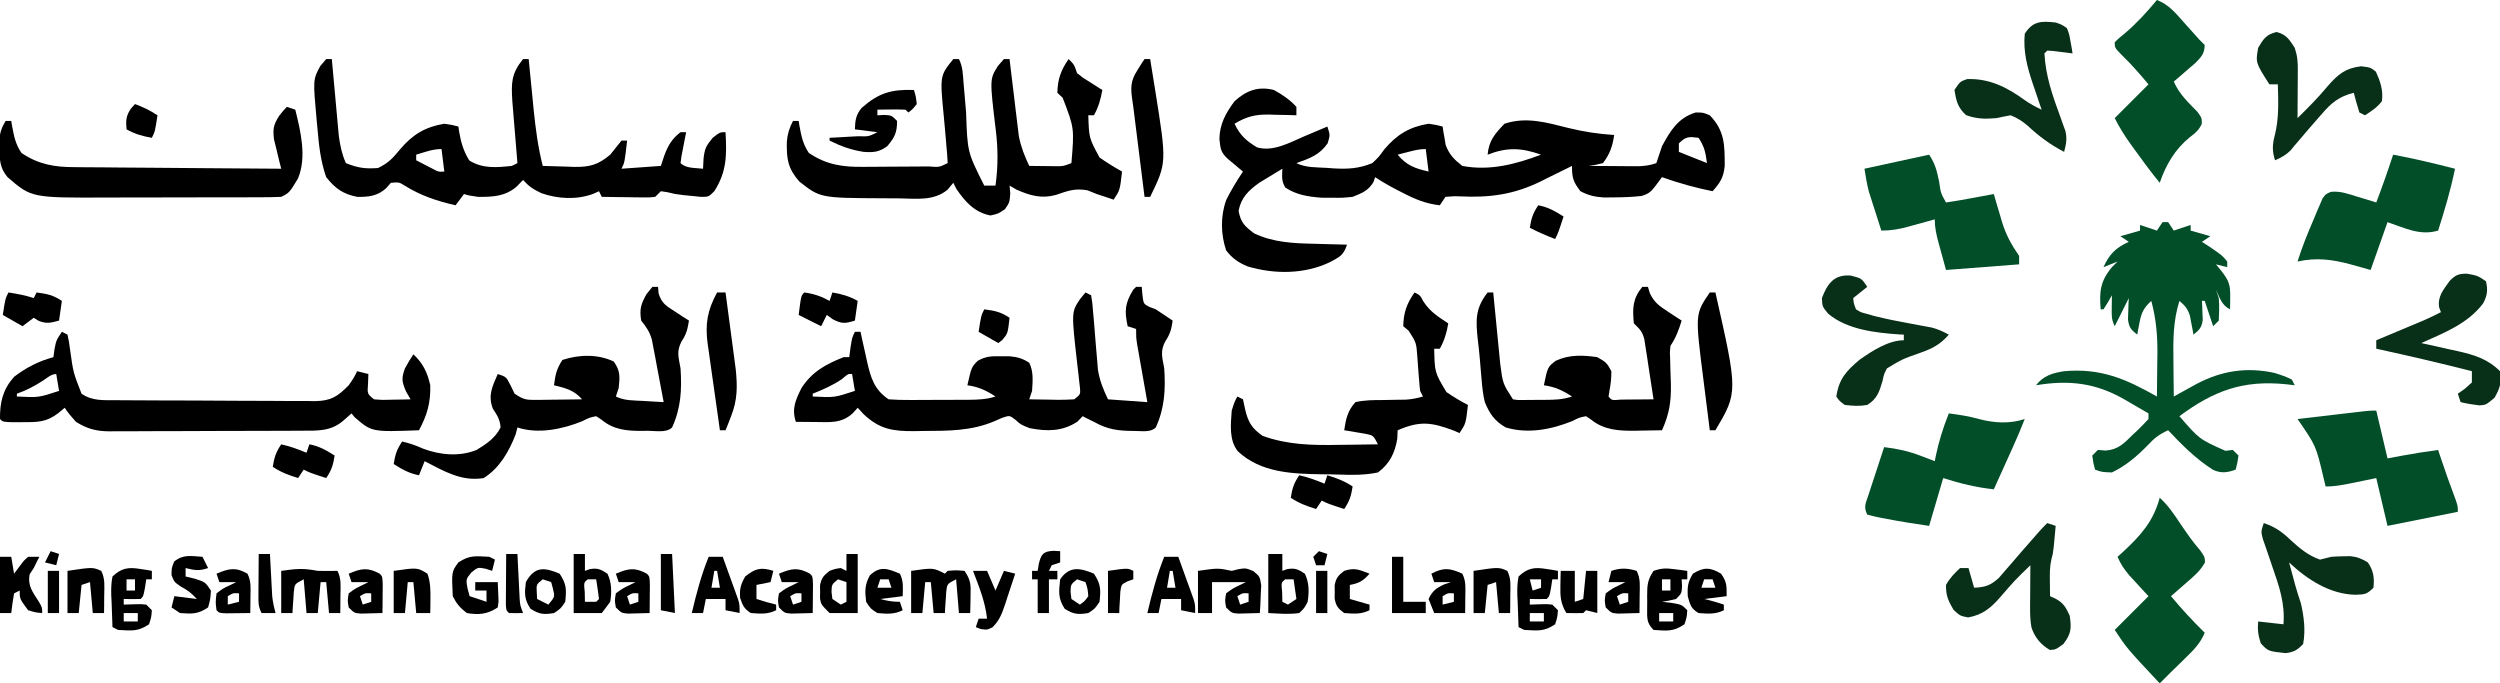 <?xml version="1.0" encoding="UTF-8"?>
<svg version="1.1" xmlns="http://www.w3.org/2000/svg" width="889" height="243">
<path d="M0 0 C3.011 1.639 5.68 3.464 8 6 C8 6.99 8 7.98 8 9 C6.915 8.965 5.829 8.93 4.711 8.895 C3.266 8.866 1.82 8.839 0.375 8.812 C-0.338 8.787 -1.051 8.762 -1.785 8.736 C-6.623 8.67 -9.747 9.444 -14 12 C-12.043 16.144 -9.803 18.083 -6.012 20.398 C-0.31 22.103 5.7 18.652 10.875 16.438 C11.659 16.108 12.443 15.779 13.25 15.439 C15.169 14.632 17.085 13.817 19 13 C20 16 20 16 19.125 18.938 C16.2 23.153 12.726 24.316 8 26 C11.323 27.662 15.029 27.469 18.688 27.688 C19.478 27.747 20.269 27.807 21.084 27.869 C26.116 28.172 30.257 27.973 35 26 C37.336 23.796 37.336 23.796 39.25 21.125 C43.693 15.868 48.162 13.129 55 12 C57.828 12.418 57.828 12.418 60 13 C60.086 13.592 60.173 14.183 60.262 14.793 C60.402 15.583 60.543 16.373 60.688 17.188 C60.815 17.965 60.943 18.742 61.074 19.543 C62.388 23.029 64.075 24.711 67 27 C76.702 28.842 85.941 26.422 95 23 C88.056 20.542 82.944 20.29 76 23 C76.446 17.94 78.595 15.567 82 12 C89.762 9.413 97.034 11.582 104.67 13.498 C110.122 14.851 115.383 15.643 121 16 C120.436 19.946 119.464 22.832 117 26 C114.391 26.641 114.391 26.641 112 27 C115.25 27.029 118.5 27.047 121.75 27.062 C122.67 27.071 123.591 27.079 124.539 27.088 C125.873 27.093 125.873 27.093 127.234 27.098 C128.051 27.103 128.868 27.108 129.71 27.114 C131.983 27.001 133.863 26.791 136 26 C136.696 24.01 137.355 22.007 138 20 C140.976 14.506 143.731 9.867 150 8 C152.625 8 152.625 8 155 9 C160.343 14.491 160.328 19.697 160.301 27.07 C159.884 31.13 158.675 32.991 156 36 C149.828 34.76 143.933 33.104 138 31 C137.278 31.969 136.556 32.939 135.812 33.938 C134.211 36.088 133.356 36.892 130.762 37.68 C127.49 38.059 124.294 38.17 121 38.188 C119.804 38.202 118.608 38.216 117.375 38.23 C114.08 38.005 111.911 37.521 109 36 C106.431 32.633 106 31.334 106 27 C105.477 27.262 104.954 27.524 104.415 27.794 C101.991 29 99.558 30.188 97.125 31.375 C95.891 31.994 95.891 31.994 94.633 32.625 C85.222 37.183 76.705 38.337 66.375 37.834 C64.123 37.739 64.123 37.739 61 38 C60.34 38.99 59.68 39.98 59 41 C54.074 40.449 50.155 38.838 45.812 36.562 C45.197 36.25 44.581 35.937 43.947 35.615 C41.184 34.199 38.586 32.724 36 31 C35.794 31.598 35.587 32.196 35.375 32.812 C33.422 35.919 31.378 36.618 28 38 C24.379 38.363 24.379 38.363 20.562 38.312 C18.677 38.307 18.677 38.307 16.754 38.301 C12.214 37.937 7.888 37.279 4.062 34.688 C2.63 32.412 2.927 30.642 3 28 C1.243 29.051 -0.505 30.116 -2.25 31.188 C-3.225 31.779 -4.199 32.371 -5.203 32.98 C-9.059 35.764 -11.672 38.252 -12.562 43 C-11.778 47.185 -10.388 48.442 -7 51 C-0.045 54.268 6.993 54.528 14.562 54.688 C15.667 54.722 16.771 54.756 17.908 54.791 C20.605 54.873 23.302 54.942 26 55 C24.721 58.838 23.5 59.262 20 61.188 C10.937 65.54 0.304 65.591 -9.312 62.75 C-12.564 61.417 -14.86 59.854 -17 57 C-18.925 51.226 -19.022 44.838 -16.953 39.094 C-15.182 35.552 -13.196 32.294 -11 29 C-11.494 28.59 -11.987 28.18 -12.496 27.758 C-13.137 27.219 -13.777 26.68 -14.438 26.125 C-15.076 25.591 -15.714 25.058 -16.371 24.508 C-18.917 22.151 -19.002 20.986 -19.375 17.438 C-19.298 12.138 -17.119 8.188 -14 4 C-9.812 0.184 -5.594 -1.404 0 0 Z M144 19 C144 19.99 144 20.98 144 22 C148.95 23.98 148.95 23.98 154 26 C153.502 22.265 153.125 20.188 151 17 C147.542 16.568 146.52 16.48 144 19 Z M47.875 22 C47.151 22.186 46.426 22.371 45.68 22.562 C45.125 22.707 44.571 22.851 44 23 C47.222 26.867 50.149 27.881 55 29 C54.67 26.36 54.34 23.72 54 21 C51.79 21 50.013 21.448 47.875 22 Z " fill="#000000" transform="translate(453,32)"/>
<path d="M0 0 C0.66 0 1.32 0 2 0 C2.083 0.949 2.165 1.897 2.25 2.875 C2.633 6.032 2.633 6.032 4.688 7.125 C5.832 7.558 5.832 7.558 7 8 C9.012 9.315 11.014 10.646 13 12 C12.572 14.994 12.102 16.851 10.375 19.375 C8.481 22.991 9.3 24.989 10 29 C10.492 36.508 10.169 43.088 7 50 C5.1 51.9 1.907 51.218 -0.625 51.25 C-6.329 51.215 -10.064 50.79 -15 48 C-15.804 47.608 -16.609 47.216 -17.438 46.812 C-17.953 46.544 -18.469 46.276 -19 46 C-19.619 46.639 -20.238 47.279 -20.875 47.938 C-26.23 51.472 -31.688 51.448 -37.875 50.25 C-41 49 -41 49 -42.863 47.312 C-44.962 45.685 -44.962 45.685 -47.551 46.547 C-48.462 46.944 -49.374 47.341 -50.312 47.75 C-58.568 51.283 -66.714 51.209 -75.562 51.25 C-77.228 51.281 -77.228 51.281 -78.928 51.312 C-86.544 51.349 -91.147 50.667 -96.875 45.312 C-97.576 44.549 -98.278 43.786 -99 43 C-99.578 43.639 -100.155 44.279 -100.75 44.938 C-104.81 48.659 -108.896 48.112 -114.25 48.062 C-115.513 48.053 -116.777 48.044 -118.078 48.035 C-119.042 48.024 -120.007 48.012 -121 48 C-122.523 43.305 -121.114 40.286 -119 36 C-115.223 30.163 -110.407 27.563 -104 25 C-103.34 25 -102.68 25 -102 25 C-101.856 23.886 -101.711 22.773 -101.562 21.625 C-101 18 -101 18 -100 16 C-99.34 16 -98.68 16 -98 16 C-97.619 17.754 -97.619 17.754 -97.23 19.543 C-96.883 21.091 -96.536 22.639 -96.188 24.188 C-96.022 24.956 -95.856 25.725 -95.686 26.518 C-94.373 32.289 -93.136 36.576 -88 40 C-85.432 40.184 -82.976 40.256 -80.41 40.23 C-79.669 40.23 -78.928 40.23 -78.165 40.229 C-76.599 40.226 -75.033 40.218 -73.467 40.206 C-71.075 40.188 -68.683 40.185 -66.291 40.186 C-64.768 40.181 -63.245 40.175 -61.723 40.168 C-61.009 40.167 -60.295 40.166 -59.56 40.165 C-56.235 40.133 -53.181 40.026 -50 39 C-53.334 36.809 -56.042 35.565 -60 35 C-58.537 28.54 -58.537 28.54 -56.297 26.289 C-53.368 24.645 -51.344 24.633 -48 24.688 C-46.453 24.693 -46.453 24.693 -44.875 24.699 C-42.044 24.995 -40.365 25.451 -38 27 C-36.428 30.143 -36.768 33.558 -37 37 C-37.33 37.99 -37.66 38.98 -38 40 C-35.375 40.054 -32.751 40.094 -30.125 40.125 C-29.379 40.142 -28.632 40.159 -27.863 40.176 C-25.908 40.193 -23.953 40.103 -22 40 C-19.773 38.234 -19.773 38.234 -19.957 35.988 C-20.051 35.176 -20.145 34.364 -20.242 33.527 C-20.339 32.627 -20.436 31.727 -20.535 30.799 C-20.703 29.382 -20.703 29.382 -20.875 27.938 C-23.029 9.014 -23.029 9.014 -20 4.438 C-19.34 3.633 -18.68 2.829 -18 2 C-17.01 2.495 -17.01 2.495 -16 3 C-15.545 5.756 -15.545 5.756 -15.254 9.414 C-15.137 10.746 -15.021 12.078 -14.904 13.41 C-14.732 15.51 -14.564 17.609 -14.398 19.709 C-14.235 21.737 -14.057 23.763 -13.879 25.789 C-13.733 27.61 -13.733 27.61 -13.584 29.467 C-12.927 33.442 -11.718 36.374 -10 40 C-3.07 40.495 -3.07 40.495 4 41 C3.711 39.374 3.422 37.749 3.125 36.074 C2.75 33.945 2.375 31.816 2 29.688 C1.809 28.616 1.618 27.544 1.422 26.439 C1.241 25.411 1.061 24.383 0.875 23.324 C0.707 22.376 0.54 21.428 0.367 20.452 C0 18 0 18 0 15 C-0.99 14.67 -1.98 14.34 -3 14 C-4.198 8.554 -3.947 5.76 -1 1 C-0.67 0.67 -0.34 0.34 0 0 Z M-104.625 32.812 C-107.921 35.061 -111.301 36.52 -115 38 C-115 38.33 -115 38.66 -115 39 C-107.257 39.39 -107.257 39.39 -100 37 C-100.33 35.02 -100.66 33.04 -101 31 C-102.395 30.905 -102.395 30.905 -104.625 32.812 Z " fill="#000000" transform="translate(404,102)"/>
<path d="M0 0 C0.66 0 1.32 0 2 0 C2.08 0.908 2.161 1.815 2.244 2.75 C2.547 6.139 2.857 9.527 3.172 12.915 C3.306 14.377 3.438 15.84 3.567 17.303 C3.754 19.413 3.951 21.523 4.148 23.633 C4.264 24.9 4.379 26.167 4.498 27.473 C4.989 30.92 5.578 33.82 7 37 C11.253 38.73 13.894 39.08 18.438 38.75 C22.216 36.894 23.6 35.316 26.25 32.125 C30.693 26.868 35.162 24.129 42 23 C44.828 23.418 44.828 23.418 47 24 C47.086 24.592 47.173 25.183 47.262 25.793 C47.959 29.716 48.777 32.636 50.875 36.062 C55.668 39.034 60.498 38.569 66 38 C66.66 37.67 67.32 37.34 68 37 C67.939 36.274 67.879 35.548 67.816 34.8 C67.542 31.492 67.271 28.184 67 24.875 C66.905 23.733 66.809 22.591 66.711 21.414 C66.621 20.305 66.53 19.197 66.438 18.055 C66.354 17.039 66.27 16.023 66.184 14.976 C65.785 8.519 65.771 5.224 70 0 C70.66 0 71.32 0 72 0 C72.08 0.831 72.161 1.663 72.244 2.519 C72.549 5.645 72.859 8.771 73.172 11.896 C73.371 13.897 73.564 15.899 73.758 17.9 C74.447 24.742 75.316 31.33 77 38 C79.876 38.109 82.748 38.188 85.625 38.25 C86.433 38.284 87.241 38.317 88.074 38.352 C93.576 38.441 96.642 37.678 101 34 C102.352 32.348 103.69 30.685 105 29 C105.66 29 106.32 29 107 29 C106.125 36.75 106.125 36.75 105 39 C109.62 38.67 114.24 38.34 119 38 C119.412 36.763 119.825 35.525 120.25 34.25 C121.577 30.703 122.943 28.366 126 26 C126.66 26 127.32 26 128 26 C127.766 27.174 127.766 27.174 127.527 28.371 C127.235 29.889 127.235 29.889 126.938 31.438 C126.74 32.447 126.543 33.456 126.34 34.496 C126.228 35.322 126.116 36.149 126 37 C127.968 38.968 131.348 38.662 134 39 C134.062 37.783 134.124 36.566 134.188 35.312 C134.617 31.758 135.037 30.954 137.438 28 C140 26 140 26 142 26 C142.448 34.159 142.476 40.023 138 47 C136 49 136 49 133.355 49.012 C132.31 48.905 131.265 48.798 130.188 48.688 C129.15 48.588 128.112 48.489 127.043 48.387 C124 48 124 48 121.238 47.332 C120.5 47.222 119.761 47.113 119 47 C118.01 47.99 118.01 47.99 117 49 C115.029 49.227 115.029 49.227 112.648 49.195 C111.798 49.189 110.947 49.182 110.07 49.176 C109.181 49.159 108.291 49.142 107.375 49.125 C106.029 49.111 106.029 49.111 104.656 49.098 C102.437 49.074 100.219 49.041 98 49 C97.67 48.34 97.34 47.68 97 47 C96.285 47.324 95.569 47.647 94.832 47.98 C88.947 50.099 82.376 49.751 76.5 47.688 C73.506 46.244 72.151 45.342 70 43 C69.216 43.804 68.433 44.609 67.625 45.438 C63.528 48.873 59.196 49.043 54 49 C50.875 48.562 50.875 48.562 49 48 C48.01 49.32 47.02 50.64 46 52 C39.355 50.472 33.681 48.606 27.875 44.988 C25.911 43.767 25.911 43.767 23 44 C22.443 44.639 21.886 45.279 21.312 45.938 C18.155 48.754 15.091 49.063 11 49 C5.948 48.009 3.207 46.008 0 42 C-2.028 36.272 -2.602 30.592 -3.125 24.562 C-3.211 23.66 -3.298 22.757 -3.387 21.826 C-4.71 7.325 -4.71 7.325 -2.125 2.5 C-1.424 1.675 -0.723 0.85 0 0 Z M32 34 C32 34.66 32 35.32 32 36 C33.289 36.672 34.581 37.337 35.875 38 C36.594 38.371 37.314 38.742 38.055 39.125 C39.948 40.137 39.948 40.137 42 40 C41.67 37.36 41.34 34.72 41 32 C37.847 32 35.005 33.11 32 34 Z " fill="#000000" transform="translate(116,21)"/>
<path d="M0 0 C0.66 0 1.32 0 2 0 C2.66 0.99 3.32 1.98 4 3 C5.98 2.34 7.96 1.68 10 1 C10 1.66 10 2.32 10 3 C12.31 3.66 14.62 4.32 17 5 C16.01 5.66 15.02 6.32 14 7 C14.928 7.598 15.856 8.196 16.812 8.812 C21.244 11.854 21.244 11.854 23 14 C23 14.66 23 15.32 23 16 C21.68 15.67 20.36 15.34 19 15 C19.639 15.784 20.279 16.567 20.938 17.375 C23.641 20.816 24.124 22.341 24.062 26.625 C24.053 27.442 24.044 28.26 24.035 29.102 C24.024 29.728 24.012 30.355 24 31 C20.987 29.493 20.389 26.968 19 24 C19.495 25.485 19.495 25.485 20 27 C20.232 29.723 20.131 32.25 20 35 C19.34 35.66 18.68 36.32 18 37 C17.01 34.03 16.02 31.06 15 28 C14.67 28 14.34 28 14 28 C14.052 28.922 14.052 28.922 14.105 29.863 C14.133 30.672 14.16 31.48 14.188 32.312 C14.24 33.513 14.24 33.513 14.293 34.738 C13.938 37.479 13.106 38.292 11 40 C10.89 39.385 10.781 38.77 10.668 38.137 C10.509 37.328 10.351 36.52 10.188 35.688 C10.037 34.887 9.886 34.086 9.73 33.262 C8.924 30.766 7.979 29.676 6 28 C3.735 35.205 3.768 41.99 3.875 49.5 C3.884 50.704 3.893 51.908 3.902 53.148 C3.926 56.099 3.959 59.049 4 62 C4.743 61.589 5.487 61.177 6.252 60.753 C7.234 60.213 8.215 59.674 9.227 59.117 C10.197 58.582 11.167 58.047 12.167 57.496 C20.994 52.836 29.914 51.456 39.797 53.609 C41.969 54.287 43.989 54.936 46 56 C46.33 56.66 46.66 57.32 47 58 C45.996 57.881 44.992 57.763 43.957 57.641 C28.692 56.092 18.282 59.883 6 69 C13.078 77.18 13.078 77.18 22.375 81.312 C23.241 81.209 24.108 81.106 25 81 C25.66 81.66 26.32 82.32 27 83 C26.625 85.625 26.625 85.625 26 88 C22.975 89.086 20.886 89.405 17.914 88.047 C11.843 84.17 6.914 79.228 2 74 C-1.039 75.345 -2.956 76.804 -5.188 79.25 C-9.01 83.154 -13.031 86.641 -18 89 C-21.562 88.875 -21.562 88.875 -24 88 C-24.625 85.625 -24.625 85.625 -25 83 C-24.01 82.01 -24.01 82.01 -23 81 C-21.65 81.104 -21.65 81.104 -20.273 81.211 C-15.789 80.922 -13.678 78.64 -10.625 75.625 C-10.08 75.117 -9.534 74.609 -8.973 74.086 C-7.597 72.776 -6.292 71.392 -5 70 C-5 69.34 -5 68.68 -5 68 C-7.227 66.704 -9.456 65.413 -11.688 64.125 C-12.313 63.76 -12.939 63.395 -13.584 63.02 C-23.865 57.099 -33.383 56.064 -45 58 C-42.368 54.593 -39.098 53.641 -35 53 C-22 51.851 -13.057 55.726 -2 62 C-1.941 58.021 -1.906 54.042 -1.875 50.062 C-1.858 48.946 -1.841 47.829 -1.824 46.678 C-1.786 40.11 -2.291 34.347 -4 28 C-6.673 30.497 -7.505 32.065 -8.188 35.688 C-8.425 36.9 -8.425 36.9 -8.668 38.137 C-8.778 38.752 -8.887 39.366 -9 40 C-11.246 38.226 -11.951 37.416 -12.293 34.52 C-12.258 33.626 -12.223 32.733 -12.188 31.812 C-12.147 30.461 -12.147 30.461 -12.105 29.082 C-12.071 28.395 -12.036 27.708 -12 27 C-12.681 28.361 -12.681 28.361 -13.375 29.75 C-14.583 32.167 -15.792 34.583 -17 37 C-18.203 34.595 -18.101 33.05 -18.062 30.375 C-18.053 29.558 -18.044 28.74 -18.035 27.898 C-18.024 27.272 -18.012 26.645 -18 26 C-18.474 26.825 -18.949 27.65 -19.438 28.5 C-20.211 29.738 -20.211 29.738 -21 31 C-21.33 31 -21.66 31 -22 31 C-22.502 24.722 -22.191 21.054 -18 16 C-17.34 15.34 -16.68 14.68 -16 14 C-17.65 14.66 -19.3 15.32 -21 16 C-18.929 11.381 -16.619 9.071 -12 7 C-12.99 6.34 -13.98 5.68 -15 5 C-12.69 4.34 -10.38 3.68 -8 3 C-8 2.34 -8 1.68 -8 1 C-6.02 1.66 -4.04 2.32 -2 3 C-1.34 2.01 -0.68 1.02 0 0 Z " fill="#014E28" transform="translate(769,79)"/>
<path d="M0 0 C0.66 0 1.32 0 2 0 C3.417 2.834 3.387 5.468 3.648 8.625 C3.768 9.986 3.888 11.346 4.008 12.707 C4.192 14.841 4.373 16.976 4.547 19.111 C5.019 33.106 5.019 33.106 11 45 C12.32 45 13.64 45 15 45 C15.946 38.111 15.924 31.826 15.062 24.938 C12.925 7.11 12.925 7.11 15.875 2.438 C16.927 1.231 16.927 1.231 18 0 C18.66 0 19.32 0 20 0 C20.105 0.902 20.211 1.805 20.32 2.735 C20.719 6.111 21.129 9.486 21.544 12.86 C21.721 14.315 21.895 15.771 22.065 17.227 C22.31 19.331 22.57 21.433 22.832 23.535 C23.06 25.428 23.06 25.428 23.292 27.36 C24.062 31.317 25.291 34.367 27 38 C28.937 38.027 30.875 38.046 32.812 38.062 C34.431 38.08 34.431 38.08 36.082 38.098 C39.065 38.136 39.065 38.136 42 37 C43.03 24.544 43.03 24.544 38.875 13.75 C38.256 13.172 37.638 12.595 37 12 C37.088 7.174 38.256 3.938 41 0 C43 2 43 2 44 5 C46.087 6.674 46.087 6.674 48.562 8.188 C49.389 8.717 50.215 9.247 51.066 9.793 C51.704 10.191 52.343 10.59 53 11 C52.386 14.338 51.654 17.022 50 20 C49.34 20 48.68 20 48 20 C48.255 28.104 48.255 28.104 52 35 C54.579 36.835 57.238 38.458 60 40 C59.25 46.625 59.25 46.625 57 50 C55.732 49.567 55.732 49.567 54.438 49.125 C53.303 48.754 52.169 48.383 51 48 C49.928 47.567 48.855 47.134 47.75 46.688 C43.219 45.857 40.753 46.86 36.488 48.316 C31.38 49.72 27.307 48.583 22.5 46.438 C21.262 45.726 21.262 45.726 20 45 C20.082 45.907 20.165 46.815 20.25 47.75 C20 51 20 51 18.375 53.375 C16 55 16 55 13.188 55.625 C7.573 54.524 4.184 50.757 1.062 46.125 C0.712 45.424 0.361 44.722 0 44 C-0.681 44.815 -1.361 45.629 -2.062 46.469 C-6.889 50.47 -12.967 49.669 -18.928 49.542 C-20.967 49.501 -23.003 49.501 -25.043 49.508 C-47.319 49.401 -47.319 49.401 -54.75 43.562 C-58.869 38.872 -59.311 35.525 -59.203 29.418 C-58.97 26.649 -58.308 24.453 -57 22 C-56.34 22 -55.68 22 -55 22 C-54.902 22.603 -54.804 23.207 -54.703 23.828 C-54.028 27.438 -53.467 30.318 -51.375 33.375 C-45.181 37.613 -39.23 38.443 -31.941 38.328 C-31.112 38.326 -30.282 38.324 -29.427 38.322 C-27.69 38.316 -25.953 38.302 -24.216 38.281 C-21.546 38.25 -18.876 38.24 -16.205 38.234 C-14.513 38.225 -12.821 38.215 -11.129 38.203 C-10.328 38.199 -9.527 38.195 -8.702 38.19 C-5.05 38.484 -5.05 38.484 -2 37 C-2.104 34.859 -2.278 32.72 -2.48 30.586 C-2.594 29.254 -2.707 27.922 -2.818 26.59 C-2.999 24.489 -3.186 22.389 -3.392 20.291 C-4.784 5.922 -4.784 5.922 0 0 Z " fill="#000000" transform="translate(339,21)"/>
<path d="M0 0 C0.66 0.33 1.32 0.66 2 1 C2.527 3.406 2.527 3.406 2.938 6.5 C4.063 14.524 4.063 14.524 7 22 C10.718 24.612 14.799 24.303 19.162 24.306 C19.982 24.315 20.802 24.323 21.646 24.332 C24.356 24.356 27.064 24.364 29.773 24.371 C31.659 24.38 33.545 24.389 35.43 24.398 C39.383 24.415 43.335 24.423 47.288 24.426 C52.348 24.431 57.407 24.469 62.467 24.514 C66.361 24.544 70.256 24.551 74.151 24.552 C76.016 24.556 77.881 24.569 79.746 24.59 C82.358 24.617 84.968 24.612 87.58 24.599 C88.347 24.614 89.114 24.629 89.904 24.644 C95.744 24.565 98.062 23.01 102 19 C103.845 16.347 103.845 16.347 105 14 C106.98 14.495 106.98 14.495 109 15 C108.959 16.114 108.918 17.227 108.875 18.375 C108.589 22.044 108.589 22.044 111 24 C114.128 24.244 114.128 24.244 117.625 24.125 C118.814 24.107 120.002 24.089 121.227 24.07 C122.599 24.036 122.599 24.036 124 24 C123.484 23.113 122.969 22.226 122.438 21.312 C120.869 17.699 120.699 16.623 122 13 C123.562 10.188 123.562 10.188 125 8 C128.387 11.111 130.021 14.536 131 19 C131.171 25.155 129.912 29.57 127 35 C110.168 35.63 110.168 35.63 104.062 30.312 C103.712 29.879 103.361 29.446 103 29 C102.093 29.804 101.185 30.609 100.25 31.438 C95.707 35.464 90.963 35.152 85.114 35.161 C83.928 35.169 83.928 35.169 82.718 35.176 C80.106 35.191 77.494 35.198 74.883 35.203 C73.064 35.209 71.246 35.215 69.428 35.22 C65.616 35.231 61.805 35.237 57.994 35.24 C53.116 35.246 48.238 35.27 43.36 35.298 C39.604 35.317 35.848 35.322 32.092 35.324 C30.294 35.327 28.496 35.335 26.698 35.348 C24.18 35.365 21.663 35.363 19.145 35.356 C18.406 35.366 17.667 35.375 16.906 35.384 C12.196 35.346 8.996 34.492 5 32 C2.625 29.312 2.625 29.312 1 27 C0.237 27.639 -0.526 28.279 -1.312 28.938 C-5.594 32.223 -8.857 32.136 -14.125 32.125 C-16.016 32.129 -16.016 32.129 -17.945 32.133 C-21 32 -21 32 -22 31 C-22.063 25.048 -21.022 20.538 -17 16 C-12.68 12.684 -8.269 10.449 -3 9 C-2.876 8.072 -2.752 7.144 -2.625 6.188 C-2 3 -2 3 0 0 Z M-6.75 17.375 C-9.751 19.281 -12.621 20.839 -16 22 C-16 22.33 -16 22.66 -16 23 C-8.257 23.39 -8.257 23.39 -1 21 C-1.33 19.02 -1.66 17.04 -2 15 C-3.82 15 -5.267 16.41 -6.75 17.375 Z " fill="#000000" transform="translate(22,118)"/>
<path d="M0 0 C0.66 0 1.32 0 2 0 C2.061 0.746 2.121 1.493 2.184 2.262 C3.273 5.914 4.901 6.772 8.062 8.812 C8.982 9.417 9.901 10.022 10.848 10.645 C11.558 11.092 12.268 11.539 13 12 C12.491 15.006 12.12 16.825 10.375 19.375 C8.481 22.991 9.3 24.989 10 29 C10.492 36.508 10.169 43.088 7 50 C4.989 52.011 1.062 51.185 -1.688 51.188 C-2.396 51.2 -3.104 51.212 -3.834 51.225 C-9.164 51.239 -13.825 50.822 -18.07 47.266 C-18.707 46.848 -19.344 46.43 -20 46 C-22.407 46.489 -22.407 46.489 -24.875 47.75 C-31.893 50.616 -40.638 52.454 -48 50 C-48.206 50.804 -48.413 51.609 -48.625 52.438 C-50.976 58.529 -54.359 64.465 -60 68 C-67.947 69.3 -74.05 65.56 -81 62 C-81.99 64.475 -81.99 64.475 -83 67 C-86.485 66.355 -89.028 64.899 -92 63 C-91.453 59.625 -90.945 57.918 -89 55 C-86.257 55.62 -84.115 56.395 -81.5 57.562 C-75.479 59.82 -68.606 60.454 -62.559 58.016 C-59.12 55.964 -55.78 53.678 -54 50 C-54.189 47.172 -55.19 45.708 -56.75 43.312 C-58.541 38.566 -56.951 35.502 -55 31 C-52 32 -52 32 -50.5 34.938 C-50.005 35.948 -49.51 36.959 -49 38 C-45.746 40.169 -44.866 40.241 -41.113 40.195 C-40.175 40.189 -39.238 40.182 -38.271 40.176 C-37.295 40.159 -36.319 40.142 -35.312 40.125 C-34.324 40.116 -33.336 40.107 -32.318 40.098 C-29.879 40.074 -27.439 40.041 -25 40 C-27.923 36.717 -30.755 36.041 -35 35 C-34.502 31.265 -34.125 29.188 -32 26 C-26.123 24.041 -19.356 23.867 -13.75 26.562 C-11.375 29.87 -11.565 32.013 -12 36 C-12.33 36.99 -12.66 37.98 -13 39 C-9.958 40.521 -6.72 40.374 -3.375 40.562 C-2.315 40.627 -2.315 40.627 -1.234 40.693 C0.51 40.799 2.255 40.9 4 41 C3.247 36.913 2.469 32.831 1.688 28.75 C1.474 27.591 1.261 26.432 1.041 25.238 C0.825 24.123 0.609 23.008 0.387 21.859 C0.193 20.833 -0.001 19.807 -0.2 18.749 C-1.034 15.883 -2.165 14.31 -4 12 C-4.619 7.933 -4.143 6.257 -2.125 2.625 C-1.073 1.326 -1.073 1.326 0 0 Z " fill="#000000" transform="translate(232,102)"/>
<path d="M0 0 C0.66 0 1.32 0 2 0 C2.224 0.746 2.449 1.493 2.68 2.262 C4.301 5.624 6.024 6.785 9.125 8.812 C10.49 9.719 10.49 9.719 11.883 10.645 C12.931 11.315 12.931 11.315 14 12 C12.941 15.403 11.991 18.014 10 21 C9.773 23.291 9.773 23.291 9.91 25.824 C9.93 26.771 9.95 27.718 9.971 28.693 C10.031 30.67 10.096 32.647 10.166 34.623 C10.288 40.859 9.587 45.307 7 51 C4.479 51.054 1.959 51.094 -0.562 51.125 C-1.267 51.142 -1.971 51.159 -2.697 51.176 C-8.266 51.227 -13.643 50.92 -18.129 47.266 C-19.055 46.639 -19.055 46.639 -20 46 C-22.441 46.487 -22.441 46.487 -24.938 47.75 C-32.4 50.753 -40.675 52.36 -48.562 50 C-52.577 47.665 -54.25 45.18 -56 41 C-56.682 38.159 -56.963 35.347 -57.188 32.438 C-57.258 31.655 -57.328 30.872 -57.401 30.065 C-57.542 28.473 -57.676 26.88 -57.803 25.286 C-57.985 23.17 -58.221 21.069 -58.48 18.961 C-59.242 11.923 -59.461 7.677 -55 2 C-54.34 2 -53.68 2 -53 2 C-52.92 2.842 -52.839 3.684 -52.756 4.551 C-52.452 7.703 -52.142 10.855 -51.828 14.006 C-51.694 15.364 -51.562 16.723 -51.433 18.082 C-51.245 20.046 -51.048 22.009 -50.852 23.973 C-50.736 25.151 -50.621 26.329 -50.502 27.543 C-49.608 34.392 -49.608 34.392 -46 40 C-44.113 40.293 -44.113 40.293 -41.973 40.23 C-41.181 40.229 -40.388 40.227 -39.572 40.225 C-38.744 40.212 -37.916 40.2 -37.062 40.188 C-36.238 40.187 -35.414 40.186 -34.564 40.186 C-31.055 40.16 -28.36 40.12 -25 39 C-28.334 36.809 -31.042 35.565 -35 35 C-33.651 28.501 -33.651 28.501 -30.793 26.301 C-25.969 24.054 -21.202 24.261 -16 25 C-12.688 26.938 -12.688 26.938 -11 30 C-10.971 32.47 -11.237 34.685 -11.703 37.109 C-11.85 38.045 -11.85 38.045 -12 39 C-10.837 40.392 -10.837 40.392 -7.621 40.098 C-6.227 40.091 -4.832 40.079 -3.438 40.062 C-2.727 40.058 -2.016 40.053 -1.283 40.049 C0.478 40.037 2.239 40.019 4 40 C3.416 36.059 2.804 32.123 2.188 28.188 C2.022 27.068 1.856 25.948 1.686 24.795 C1.429 23.185 1.429 23.185 1.168 21.543 C1.016 20.553 0.864 19.563 0.708 18.544 C-0.07 15.749 -0.967 14.956 -3 13 C-3.513 7.701 -3.487 4.292 0 0 Z " fill="#000000" transform="translate(584,102)"/>
<path d="M0 0 C2 1 2 1 3.188 3.25 C5.602 6.913 8.349 8.589 12 11 C11.443 14.344 10.648 17.033 9 20 C8.34 20 7.68 20 7 20 C7.18 28.449 7.18 28.449 11.359 35.422 C13.847 37.122 16.314 38.637 19 40 C18.25 46.625 18.25 46.625 16 50 C15.01 49.567 15.01 49.567 14 49.125 C5.972 46.114 1.912 45.594 -6 49 C-6.041 49.99 -6.082 50.98 -6.125 52 C-6.954 57.059 -8.826 60.906 -13 64 C-17.514 64.948 -21.884 64.942 -26.465 64.768 C-28.599 64.688 -30.728 64.666 -32.863 64.654 C-43.514 64.507 -54.656 64.102 -62.793 56.5 C-66.043 52.461 -65.335 46.89 -65 42 C-64 38.875 -64 38.875 -63 37 C-62.34 37.33 -61.68 37.66 -61 38 C-60.732 39.237 -60.464 40.475 -60.188 41.75 C-59.118 46.18 -57.845 48.308 -54 51 C-45.021 54.238 -36.19 54.373 -26.75 54.188 C-25.408 54.172 -24.065 54.159 -22.723 54.146 C-19.481 54.112 -16.241 54.062 -13 54 C-14.656 50.831 -14.656 50.831 -17.383 50.27 C-18.288 50.119 -19.193 49.968 -20.125 49.812 C-21.49 49.575 -21.49 49.575 -22.883 49.332 C-23.581 49.222 -24.28 49.113 -25 49 C-24.431 45.016 -23.761 41.996 -21 39 C-17.699 38.244 -14.438 38.255 -11.062 38.25 C-9.262 38.217 -7.461 38.18 -5.66 38.141 C-4.862 38.136 -4.064 38.131 -3.242 38.126 C-1.038 38.002 0.883 37.609 3 37 C2.67 36.34 2.34 35.68 2 35 C1.829 33.601 1.704 32.195 1.605 30.789 C1.537 29.956 1.468 29.124 1.396 28.266 C1.258 26.514 1.13 24.761 1.014 23.008 C0.645 17.857 0.645 17.857 -2.078 13.613 C-2.712 13.081 -3.347 12.549 -4 12 C-3.912 7.174 -2.744 3.938 0 0 Z " fill="#000000" transform="translate(503,104)"/>
<path d="M0 0 C0.99 0.33 1.98 0.66 3 1 C4.914 8.726 7.141 17.897 3.949 25.504 C0.884 30.558 0.884 30.558 -2 32 C-4.378 32.103 -6.727 32.147 -9.105 32.145 C-9.837 32.149 -10.569 32.152 -11.323 32.155 C-13.755 32.165 -16.186 32.167 -18.617 32.168 C-20.312 32.171 -22.007 32.175 -23.701 32.178 C-27.264 32.184 -30.827 32.186 -34.39 32.185 C-38.926 32.185 -43.463 32.199 -47.999 32.216 C-51.507 32.227 -55.014 32.229 -58.521 32.229 C-60.192 32.23 -61.862 32.234 -63.532 32.242 C-90.806 32.357 -90.806 32.357 -99.312 25 C-102.106 21.689 -102.159 18.74 -102.188 14.562 C-102.202 13.615 -102.216 12.668 -102.23 11.691 C-101.996 8.955 -101.397 7.336 -100 5 C-99.34 5 -98.68 5 -98 5 C-97.902 5.603 -97.804 6.207 -97.703 6.828 C-97.028 10.438 -96.467 13.318 -94.375 16.375 C-88.429 20.443 -82.575 21.446 -75.564 21.432 C-74.763 21.443 -73.963 21.453 -73.137 21.463 C-70.519 21.493 -67.9 21.503 -65.281 21.512 C-63.454 21.529 -61.627 21.547 -59.8 21.566 C-55.013 21.613 -50.226 21.643 -45.439 21.67 C-40.545 21.699 -35.651 21.746 -30.758 21.791 C-21.172 21.877 -11.586 21.944 -2 22 C-2.365 20.569 -2.365 20.569 -2.738 19.109 C-3.037 17.854 -3.336 16.598 -3.645 15.305 C-4.102 13.44 -4.102 13.44 -4.57 11.539 C-5.033 7.725 -4.713 6.31 -2.688 3.125 C-1.199 1.258 -1.199 1.258 0 0 Z " fill="#000000" transform="translate(102,38)"/>
<path d="M0 0 C3.025 2.726 5.176 6.022 7.438 9.375 C9.62 12.599 11.768 15.737 14.348 18.664 C16 21 16 21 16.098 22.984 C14.454 26.003 12.009 28.041 9.438 30.25 C8.917 30.709 8.397 31.168 7.861 31.641 C6.581 32.768 5.291 33.885 4 35 C7.805 39.56 11.75 43.851 16 48 C14.436 51.796 12.046 54.157 9.125 57 C8.261 57.846 7.398 58.691 6.508 59.562 C5.68 60.367 4.853 61.171 4 62 C2.664 63.331 1.33 64.664 0 66 C-11.706 53.515 -11.706 53.515 -16 47 C-12 43 -8 39 -4 35 C-4.626 34.325 -5.253 33.649 -5.898 32.953 C-6.716 32.061 -7.533 31.169 -8.375 30.25 C-9.593 28.927 -9.593 28.927 -10.836 27.578 C-12.663 25.402 -13.898 23.592 -15 21 C-13.879 19.983 -13.879 19.983 -12.734 18.945 C-6.59 13.2 -2.264 8.35 0 0 Z " fill="#014E28" transform="translate(768,177)"/>
<path d="M0 0 C4.197 1.591 6.732 4.721 9.625 8 C10.596 9.084 11.567 10.167 12.539 11.25 C13.351 12.158 14.163 13.065 15 14 C15.66 14.66 16.32 15.32 17 16 C16.901 19.104 15.891 20.112 13.715 22.359 C12.798 23.148 11.882 23.937 10.938 24.75 C10.018 25.549 9.099 26.348 8.152 27.172 C7.442 27.775 6.732 28.378 6 29 C7.905 33.434 11.085 36.372 14.418 39.781 C16 42 16 42 15.941 44.109 C14.835 46.332 13.74 47.279 11.75 48.75 C6.452 53.047 3.21 58.57 1 65 C-2.197 61.082 -5.186 57.049 -8.125 52.938 C-8.567 52.326 -9.009 51.714 -9.465 51.084 C-11.591 48.113 -13.359 45.281 -15 42 C-11.04 38.04 -7.08 34.08 -3 30 C-6.013 26.414 -9.003 22.939 -12.375 19.688 C-15 17 -15 17 -15 15 C-13.496 13.555 -13.496 13.555 -11.438 11.875 C-7.172 8.263 -3.567 4.291 0 0 Z " fill="#014E28" transform="translate(767,0)"/>
<path d="M0 0 C3.748 0.469 7.298 1.046 10.938 2.062 C16.235 3.441 21.73 3.757 27 2 C25.69 5.327 24.308 8.605 22.836 11.863 C22.436 12.75 22.037 13.636 21.625 14.549 C21.006 15.917 21.006 15.917 20.375 17.312 C19.955 18.244 19.535 19.175 19.102 20.135 C18.069 22.424 17.035 24.712 16 27 C9.654 26.302 4.092 24.946 -2 23 C-3.65 28.61 -5.3 34.22 -7 40 C-11.991 39.287 -16.929 38.515 -21.875 37.562 C-22.55 37.441 -23.226 37.319 -23.922 37.193 C-25.629 36.863 -27.317 36.438 -29 36 C-30.406 33.187 -29.534 31.947 -28.566 28.992 C-28.088 27.513 -28.088 27.513 -27.6 26.004 C-27.257 24.971 -26.915 23.939 -26.562 22.875 C-26.224 21.835 -25.886 20.794 -25.537 19.723 C-24.698 17.146 -23.852 14.572 -23 12 C-18.412 12.544 -14.376 13.412 -10.062 15.062 C-9.105 15.425 -8.147 15.787 -7.16 16.16 C-6.447 16.437 -5.734 16.714 -5 17 C-4.836 16.165 -4.836 16.165 -4.668 15.312 C-3.557 9.967 -2.028 5.069 0 0 Z " fill="#014E28" transform="translate(693,147)"/>
<path d="M0 0 C7.408 1.393 14.702 3.119 22 5 C20.475 12.496 18.32 19.714 16 27 C9.554 28.93 4.168 26.056 -2 24 C-3.98 29.61 -5.96 35.22 -8 41 C-10.434 40.319 -12.867 39.639 -15.375 38.938 C-21.836 37.228 -27.371 36.534 -34 38 C-32.355 32.751 -30.302 27.732 -28.125 22.688 C-27.786 21.864 -27.447 21.041 -27.098 20.193 C-26.759 19.412 -26.42 18.63 -26.07 17.824 C-25.769 17.114 -25.467 16.403 -25.157 15.671 C-24 14 -24 14 -22.086 13.212 C-18.741 12.872 -15.939 13.963 -12.75 14.938 C-10.855 15.508 -10.855 15.508 -8.922 16.09 C-7.958 16.39 -6.993 16.691 -6 17 C-3.853 11.377 -1.868 5.722 0 0 Z " fill="#014E28" transform="translate(851,55)"/>
<path d="M0 0 C2.203 3.305 2.744 5.761 3.562 9.625 C4.117 13.63 4.117 13.63 6 17 C8.876 16.579 11.709 16.101 14.562 15.562 C15.369 15.415 16.175 15.267 17.006 15.115 C19.005 14.749 21.003 14.375 23 14 C23.315 15.085 23.629 16.171 23.953 17.289 C24.385 18.735 24.817 20.18 25.25 21.625 C25.455 22.338 25.66 23.051 25.871 23.785 C27.287 28.461 29.214 31.941 32 36 C32 36.99 32 37.98 32 39 C19.13 39.99 19.13 39.99 6 41 C5.34 38.587 4.68 36.174 4 33.688 C3.791 32.932 3.582 32.176 3.367 31.397 C2.587 28.508 2 26.006 2 23 C0.964 23.289 -0.073 23.578 -1.141 23.875 C-2.51 24.25 -3.88 24.625 -5.25 25 C-5.932 25.191 -6.614 25.382 -7.316 25.578 C-10.706 26.5 -13.458 27 -17 27 C-17.818 24.46 -18.629 21.918 -19.438 19.375 C-19.668 18.662 -19.898 17.949 -20.135 17.215 C-20.468 16.161 -20.468 16.161 -20.809 15.086 C-21.013 14.447 -21.217 13.808 -21.427 13.15 C-22.139 10.476 -22.545 7.729 -23 5 C-15.41 3.35 -7.82 1.7 0 0 Z " fill="#014E28" transform="translate(686,55)"/>
<path d="M0 0 C1.32 5.61 2.64 11.22 4 17 C6.506 16.536 6.506 16.536 9.062 16.062 C13.367 15.278 17.664 14.578 22 14 C22.17 14.522 22.34 15.044 22.516 15.582 C24.302 21.007 26.223 26.368 28.23 31.715 C29 34 29 34 29 36 C20.75 37.65 12.5 39.3 4 41 C2.68 35.39 1.36 29.78 0 24 C-4.802 24.984 -4.802 24.984 -9.603 25.975 C-12.459 26.553 -15.079 27 -18 27 C-18.242 25.998 -18.485 24.997 -18.734 23.965 C-21.423 12.529 -21.423 12.529 -28 3 C-23.709 2.498 -19.417 1.999 -15.125 1.5 C-13.29 1.285 -13.29 1.285 -11.418 1.066 C-10.251 0.931 -9.085 0.796 -7.883 0.656 C-6.804 0.531 -5.725 0.405 -4.614 0.275 C-2 0 -2 0 0 0 Z " fill="#014E28" transform="translate(845,146)"/>
<path d="M0 0 C2.141 0.734 2.141 0.734 4 2 C4.828 4.164 4.828 4.164 5.25 6.625 C5.4 7.442 5.549 8.26 5.703 9.102 C5.85 10.041 5.85 10.041 6 11 C5.362 10.916 4.724 10.832 4.066 10.746 C3.24 10.644 2.414 10.542 1.562 10.438 C0.739 10.333 -0.085 10.229 -0.934 10.121 C-1.616 10.081 -2.297 10.041 -3 10 C-3.33 10.33 -3.66 10.66 -4 11 C-3.561 19.095 -1.128 25.979 1.648 33.535 C2.12 34.871 2.12 34.871 2.602 36.234 C2.894 37.031 3.186 37.827 3.487 38.647 C4.088 41.402 3.721 43.299 3 46 C-2.012 43.39 -5.972 40.441 -10.105 36.586 C-12.01 34.991 -13.699 33.926 -16 33 C-17.677 33.279 -19.343 33.623 -21 34 C-24.945 34.369 -28.133 34.32 -31.875 32.938 C-34.832 30.242 -35.373 27.899 -36 24 C-34 21 -34 21 -31.5 20.125 C-23.57 19.842 -17.306 23.031 -11.008 27.598 C-9.07 28.951 -7.137 29.998 -5 31 C-5.349 29.975 -5.699 28.95 -6.059 27.895 C-6.518 26.534 -6.978 25.173 -7.438 23.812 C-7.668 23.139 -7.898 22.465 -8.135 21.771 C-10.155 15.768 -11.579 10.369 -11 4 C-8.085 -0.547 -5.143 -0.551 0 0 Z " fill="#082F18" transform="translate(731,8)"/>
<path d="M0 0 C0.99 0.33 1.98 0.66 3 1 C2.858 2.584 2.711 4.167 2.562 5.75 C2.481 6.632 2.4 7.513 2.316 8.422 C2 11 2 11 1.469 12.969 C0.862 15.599 0.905 18.054 0.938 20.75 C0.947 21.735 0.956 22.72 0.965 23.734 C0.976 24.482 0.988 25.23 1 26 C1.624 26.285 2.248 26.57 2.891 26.863 C5.817 28.44 6.656 29.975 8 33 C8.651 37.557 8.541 39.279 5.75 43 C3 45 3 45 0.938 45.125 C-2.264 43.266 -4.458 40.671 -5.607 37.13 C-6.04 34.784 -6.113 32.62 -6.098 30.234 C-6.094 29.345 -6.091 28.455 -6.088 27.539 C-6.08 26.619 -6.071 25.698 -6.062 24.75 C-6.058 23.814 -6.053 22.878 -6.049 21.914 C-6.037 19.609 -6.021 17.305 -6 15 C-11.566 20.392 -11.566 20.392 -16.625 26.25 C-20.004 30.163 -22.97 32.635 -28.125 33.562 C-31 33 -31 33 -33.312 30.875 C-35.215 27.634 -36.077 25.771 -36 22 C-34.593 19.479 -33.141 18.044 -31 16 C-30.01 16 -29.02 16 -28 16 C-27.34 18.31 -26.68 20.62 -26 23 C-21.998 22.771 -20.294 22.261 -17.254 19.559 C-16.342 18.531 -15.446 17.49 -14.562 16.438 C-14.089 15.898 -13.616 15.358 -13.129 14.801 C-11.74 13.211 -10.37 11.607 -9 10 C-7.647 8.457 -6.293 6.915 -4.938 5.375 C-4.147 4.458 -4.147 4.458 -3.34 3.523 C-2.271 2.308 -1.144 1.144 0 0 Z " fill="#082F18" transform="translate(728,186)"/>
<path d="M0 0 C3.529 0.882 4.553 2.635 6.5 5.625 C7.5 8.625 7.616 10.599 7.598 13.73 C7.594 14.713 7.591 15.696 7.588 16.709 C7.58 17.733 7.571 18.757 7.562 19.812 C7.558 20.848 7.553 21.884 7.549 22.951 C7.537 25.509 7.521 28.067 7.5 30.625 C11.193 26.99 14.823 23.376 18.125 19.375 C21.824 15.133 24.381 12.881 30.125 12.188 C33.5 12.625 33.5 12.625 35.375 14.125 C36.94 17.602 38.048 20.783 37.5 24.625 C35.712 26.898 33.966 28.014 31.5 29.625 C30.84 29.295 30.18 28.965 29.5 28.625 C28.769 26.311 28.099 23.977 27.5 21.625 C22.258 22.903 19.476 25.248 16.062 29.25 C15.351 30.053 15.351 30.053 14.625 30.873 C12.512 33.265 10.442 35.693 8.375 38.125 C7.777 38.826 7.179 39.528 6.562 40.25 C6.058 40.861 5.554 41.472 5.035 42.102 C3.33 43.793 1.69 44.669 -0.5 45.625 C-1.582 42.272 -1.438 39.949 -0.562 36.625 C0.94 30.666 0.67 24.73 0.5 18.625 C-0.49 18.625 -1.48 18.625 -2.5 18.625 C-7.423 10.933 -7.423 10.933 -6.5 5.625 C-4.635 2.447 -3.622 0.905 0 0 Z " fill="#082F18" transform="translate(809.5,11.375)"/>
<path d="M0 0 C3.812 0.688 3.812 0.688 6.812 2.688 C7.551 5.789 7.311 7.753 5.805 10.578 C0.332 17.856 -8.114 21.043 -16.188 24.688 C-15.583 24.818 -14.978 24.949 -14.355 25.083 C-11.588 25.688 -8.825 26.313 -6.062 26.938 C-5.111 27.142 -4.16 27.347 -3.18 27.559 C2.696 28.905 7.448 30.323 11.812 34.688 C12.379 38.744 11.909 40.516 9.875 44.125 C6.812 46.688 6.812 46.688 4.477 46.84 C2.206 46.586 0.034 46.22 -2.188 45.688 C-2.518 44.697 -2.848 43.708 -3.188 42.688 C-2.362 42.11 -1.538 41.532 -0.688 40.938 C0.138 40.195 0.963 39.453 1.812 38.688 C1.812 37.367 1.812 36.047 1.812 34.688 C-9.475 31.797 -20.803 29.165 -32.188 26.688 C-32.188 25.698 -32.188 24.707 -32.188 23.688 C-31.633 23.456 -31.078 23.224 -30.507 22.985 C-27.983 21.929 -25.46 20.871 -22.938 19.812 C-22.065 19.448 -21.192 19.083 -20.293 18.707 C-19.449 18.353 -18.604 17.998 -17.734 17.633 C-16.959 17.308 -16.184 16.983 -15.386 16.649 C-13.281 15.728 -11.232 14.734 -9.188 13.688 C-9.403 13.125 -9.618 12.563 -9.84 11.984 C-10.435 8.052 -8.271 5.679 -6.078 2.559 C-3.917 0.42 -2.997 0.05 0 0 Z " fill="#082F18" transform="translate(877.188,97.312)"/>
<path d="M0 0 C3.964 1.344 6.425 3.054 9.438 5.938 C12.764 8.976 15.678 11.492 20 13 C21.34 12.695 22.673 12.358 24 12 C25.497 11.887 26.999 11.825 28.5 11.812 C29.253 11.798 30.006 11.784 30.781 11.77 C33.285 12.03 34.862 12.689 37 14 C39.047 16.968 39.375 19.437 39 23 C36.614 25.386 35.908 25.372 32.625 25.5 C23.551 25.329 15.443 20.085 9 14 C9.458 15.688 9.916 17.375 10.375 19.062 C10.647 20.074 10.919 21.086 11.199 22.129 C11.797 24.272 12.473 26.393 13.188 28.5 C14.29 33.25 14.907 38.173 14 43 C11.949 45.157 10.71 45.921 7.746 46.25 C1.529 45.577 1.529 45.577 -1.062 42.75 C-2.014 39.96 -2.251 37.923 -2 35 C0.97 35.33 3.94 35.66 7 36 C7.601 28.422 5.406 22.296 2.938 15.188 C2.168 12.955 1.406 10.719 0.652 8.48 C0.312 7.5 -0.028 6.519 -0.379 5.509 C-1 3 -1 3 0 0 Z " fill="#082F18" transform="translate(805,186)"/>
<path d="M0 0 C3.812 1 3.812 1 5.812 4 C4.162 5.32 2.513 6.64 0.812 8 C1.01 9.966 1.01 9.966 1.812 12 C3.536 13.073 3.536 13.073 5.73 13.621 C6.544 13.859 7.358 14.098 8.197 14.343 C12.478 15.418 16.784 16.272 21.125 17.062 C22.872 17.381 24.618 17.705 26.363 18.035 C27.123 18.173 27.883 18.311 28.665 18.453 C30.922 19.028 32.774 19.887 34.812 21 C31.687 24.599 28.845 25.997 24.375 27.562 C18.296 29.696 18.296 29.696 12.812 33 C11.73 35.1 11.73 35.1 11.25 37.438 C10.114 41.271 9.356 43.797 5.812 46 C2.906 46.506 0.828 46.335 -2.188 46 C-4.188 44.5 -4.188 44.5 -5.188 43 C-4.278 36.766 -1.631 33.861 3.156 29.867 C7.503 26.812 13.336 23 18.812 23 C18.812 22.34 18.812 21.68 18.812 21 C18.253 20.974 17.694 20.948 17.117 20.922 C8.572 20.317 -1.399 19.193 -8.098 13.547 C-10.188 11 -10.188 11 -10.312 8 C-8.343 2.748 -5.853 -0.521 0 0 Z " fill="#082F18" transform="translate(658.188,98)"/>
<path d="M0 0 C0.99 0 1.98 0 3 0 C3.575 4.286 4.145 8.573 4.709 12.86 C4.901 14.316 5.095 15.772 5.291 17.227 C5.573 19.329 5.85 21.432 6.125 23.535 C6.293 24.797 6.46 26.059 6.633 27.36 C7.246 33.439 7.256 38.226 5 43.938 C4.629 44.895 4.258 45.853 3.875 46.84 C3.586 47.553 3.297 48.266 3 49 C2.34 49 1.68 49 1 49 C0.258 43.842 -0.472 38.683 -1.191 33.521 C-1.437 31.767 -1.687 30.014 -1.939 28.261 C-2.303 25.735 -2.654 23.208 -3.004 20.68 C-3.118 19.901 -3.233 19.123 -3.351 18.321 C-4.304 11.276 -3.463 6.324 0 0 Z " fill="#000000" transform="translate(255,104)"/>
<path d="M0 0 C0.66 0 1.32 0 2 0 C10.016 35.474 10.016 35.474 2 49 C1.34 49 0.68 49 0 49 C-0.577 44.466 -1.146 39.931 -1.709 35.395 C-1.901 33.856 -2.095 32.317 -2.291 30.778 C-5.23 7.681 -5.23 7.681 0 0 Z " fill="#000000" transform="translate(608,104)"/>
<path d="M0 0 C0.66 0 1.32 0 2 0 C2.482 2.979 2.961 5.958 3.438 8.938 C3.572 9.768 3.707 10.599 3.846 11.455 C7.899 36.86 7.899 36.86 2 49 C1.34 49 0.68 49 0 49 C-1.333 38.333 -2.667 27.667 -4 17 C-4.105 16.285 -4.21 15.57 -4.318 14.833 C-4.962 10.302 -5.067 7.91 -2.562 4 C-2.089 3.237 -1.616 2.474 -1.129 1.688 C-0.756 1.131 -0.384 0.574 0 0 Z " fill="#000000" transform="translate(407,21)"/>
<path d="M0 0 C0.688 2.312 0.688 2.312 1 5 C-0.438 6.812 -0.438 6.812 -2 8 C-2.33 7.67 -2.66 7.34 -3 7 C-4.686 6.928 -6.375 6.916 -8.062 6.938 C-8.982 6.947 -9.901 6.956 -10.848 6.965 C-11.558 6.976 -12.268 6.988 -13 7 C-13 7.66 -13 8.32 -13 9 C-12.216 8.959 -11.432 8.918 -10.625 8.875 C-8 9 -8 9 -6 11 C-6 15.104 -6.801 16.76 -9.438 19.938 C-12.312 22.087 -14.393 22.265 -17.938 22 C-22.35 21.312 -26.017 19.991 -30 18 C-30 17.67 -30 17.34 -30 17 C-28.857 16.939 -27.713 16.879 -26.535 16.816 C-25.044 16.732 -23.553 16.647 -22.062 16.562 C-21.308 16.523 -20.553 16.484 -19.775 16.443 C-16.081 16.56 -16.081 16.56 -13 15 C-15.64 14.67 -18.28 14.34 -21 14 C-20.926 10.892 -20.631 8.724 -18.551 6.336 C-12.486 0.995 -7.978 -0.27 0 0 Z " fill="#000000" transform="translate(325,32)"/>
<path d="M0 0 C0.825 -0.206 1.65 -0.412 2.5 -0.625 C5 -1 5 -1 7.637 0.059 C10 2 10 2 10.488 5.137 C10.43 6.308 10.372 7.48 10.312 8.688 C10.245 10.457 10.245 10.457 10.176 12.262 C10.118 13.165 10.06 14.069 10 15 C8.375 15.054 6.75 15.093 5.125 15.125 C3.768 15.16 3.768 15.16 2.383 15.195 C0 15 0 15 -2 13 C-2.438 10.562 -2.438 10.562 -2 8 C0.375 6.25 0.375 6.25 3 5 C3.66 4.67 4.32 4.34 5 4 C4.093 4 3.185 4 2.25 4 C-0.833 4 -3.917 4 -7 4 C-7 7.63 -7 11.26 -7 15 C-8.65 15 -10.3 15 -12 15 C-12 10.05 -12 5.1 -12 0 C-4.851 -1.021 -4.851 -1.021 0 0 Z M2 9 C2.33 9.99 2.66 10.98 3 12 C3.99 11.67 4.98 11.34 6 11 C6 10.01 6 9.02 6 8 C3.925 7.851 3.925 7.851 2 9 Z " fill="#000000" transform="translate(438,203)"/>
<path d="M0 0 C2.333 0.038 4.667 0.047 7 0 C8.442 2.884 8.094 5.417 8.062 8.625 C8.053 9.814 8.044 11.002 8.035 12.227 C8.024 13.142 8.012 14.057 8 15 C6.68 15 5.36 15 4 15 C3.67 11.37 3.34 7.74 3 4 C2.34 4 1.68 4 1 4 C0.67 7.63 0.34 11.26 0 15 C-1.32 15 -2.64 15 -4 15 C-4.33 11.04 -4.66 7.08 -5 3 C-8.212 4.638 -8.212 4.638 -8.512 7.383 C-8.57 8.288 -8.628 9.193 -8.688 10.125 C-8.753 11.035 -8.819 11.945 -8.887 12.883 C-8.924 13.581 -8.961 14.28 -9 15 C-10.32 15 -11.64 15 -13 15 C-13 10.05 -13 5.1 -13 0 C-7.327 -0.81 -5.159 -0.967 0 0 Z " fill="#000000" transform="translate(113,203)"/>
<path d="M0 0 C0.79 0.12 1.58 0.24 2.395 0.363 C2.986 0.47 3.578 0.577 4.188 0.688 C4.188 1.677 4.188 2.667 4.188 3.688 C3.527 3.688 2.868 3.688 2.188 3.688 C2.043 4.657 1.899 5.626 1.75 6.625 C1.188 9.688 1.188 9.688 0.188 10.688 C-1.812 10.728 -3.813 10.73 -5.812 10.688 C-5.812 11.348 -5.812 12.008 -5.812 12.688 C-3.894 12.626 -3.894 12.626 -1.938 12.562 C0.242 12.492 0.242 12.492 2.188 12.688 C2.848 13.348 3.507 14.008 4.188 14.688 C4 17.188 4 17.188 3.188 19.688 C-0.866 22.39 -2.996 21.917 -7.812 21.688 C-8.473 21.358 -9.133 21.027 -9.812 20.688 C-9.947 17.748 -10.046 14.816 -10.125 11.875 C-10.167 11.042 -10.209 10.208 -10.252 9.35 C-10.298 7.033 -10.274 4.959 -9.812 2.688 C-6.642 -0.304 -4.215 -0.692 0 0 Z M-5.812 3.688 C-5.482 5.008 -5.152 6.327 -4.812 7.688 C-3.822 7.357 -2.833 7.027 -1.812 6.688 C-1.812 5.697 -1.812 4.707 -1.812 3.688 C-3.132 3.688 -4.452 3.688 -5.812 3.688 Z M-5.812 15.688 C-5.812 16.677 -5.812 17.668 -5.812 18.688 C-4.162 18.688 -2.513 18.688 -0.812 18.688 C-0.812 17.698 -0.812 16.707 -0.812 15.688 C-2.462 15.688 -4.112 15.688 -5.812 15.688 Z " fill="#000000" transform="translate(549.812,202.312)"/>
<path d="M0 0 C0.33 -0.33 0.66 -0.66 1 -1 C3.938 -1.25 3.938 -1.25 7 -1 C9.351 2.527 9.214 4.029 9.125 8.188 C9.107 9.274 9.089 10.361 9.07 11.48 C9.047 12.312 9.024 13.143 9 14 C7.68 14 6.36 14 5 14 C4.67 10.04 4.34 6.08 4 2 C0.788 3.638 0.788 3.638 0.488 6.383 C0.43 7.288 0.372 8.193 0.312 9.125 C0.247 10.035 0.181 10.945 0.113 11.883 C0.076 12.581 0.039 13.28 0 14 C-1.32 14 -2.64 14 -4 14 C-4.33 10.37 -4.66 6.74 -5 3 C-5.66 3 -6.32 3 -7 3 C-7.33 6.63 -7.66 10.26 -8 14 C-9.32 14 -10.64 14 -12 14 C-12 9.05 -12 4.1 -12 -1 C-4.125 -2.125 -4.125 -2.125 0 0 Z " fill="#000000" transform="translate(336,204)"/>
<path d="M0 0 C0.79 0.12 1.58 0.24 2.395 0.363 C2.986 0.47 3.578 0.577 4.188 0.688 C4.188 1.677 4.188 2.667 4.188 3.688 C3.527 3.688 2.868 3.688 2.188 3.688 C2.043 4.657 1.899 5.626 1.75 6.625 C1.188 9.688 1.188 9.688 0.188 10.688 C-1.812 10.728 -3.813 10.73 -5.812 10.688 C-5.812 11.348 -5.812 12.008 -5.812 12.688 C-3.894 12.626 -3.894 12.626 -1.938 12.562 C0.242 12.492 0.242 12.492 2.188 12.688 C2.848 13.348 3.507 14.008 4.188 14.688 C4 17.188 4 17.188 3.188 19.688 C-0.866 22.39 -2.996 21.917 -7.812 21.688 C-8.473 21.358 -9.133 21.027 -9.812 20.688 C-9.947 17.748 -10.046 14.816 -10.125 11.875 C-10.167 11.042 -10.209 10.208 -10.252 9.35 C-10.298 7.033 -10.274 4.959 -9.812 2.688 C-6.642 -0.304 -4.215 -0.692 0 0 Z M-4.812 3.688 C-4.812 5.008 -4.812 6.327 -4.812 7.688 C-3.822 7.688 -2.833 7.688 -1.812 7.688 C-1.812 6.367 -1.812 5.048 -1.812 3.688 C-2.803 3.688 -3.792 3.688 -4.812 3.688 Z M-5.812 15.688 C-5.812 16.677 -5.812 17.668 -5.812 18.688 C-4.162 18.688 -2.513 18.688 -0.812 18.688 C-0.812 17.698 -0.812 16.707 -0.812 15.688 C-2.462 15.688 -4.112 15.688 -5.812 15.688 Z " fill="#000000" transform="translate(49.812,202.312)"/>
<path d="M0 0 C0.808 0.102 1.616 0.204 2.449 0.309 C3.064 0.392 3.679 0.476 4.312 0.562 C4.312 1.552 4.312 2.542 4.312 3.562 C3.652 3.562 2.993 3.562 2.312 3.562 C2.374 4.738 2.374 4.738 2.438 5.938 C2.312 8.562 2.312 8.562 0.312 10.562 C-2.312 11.188 -2.312 11.188 -4.688 11.562 C-3.574 11.686 -2.46 11.81 -1.312 11.938 C2.312 12.562 2.312 12.562 4.312 14.562 C4.125 17.062 4.125 17.062 3.312 19.562 C-0.756 22.275 -2.852 21.869 -7.688 21.562 C-10.238 19.012 -9.948 17.328 -9.961 13.846 C-9.953 13.113 -9.945 12.38 -9.938 11.625 C-9.945 10.896 -9.953 10.167 -9.961 9.416 C-9.947 5.604 -9.849 3.804 -7.688 0.562 C-4.593 -0.469 -3.161 -0.412 0 0 Z M-4.688 3.562 C-4.688 4.883 -4.688 6.202 -4.688 7.562 C-3.697 7.562 -2.708 7.562 -1.688 7.562 C-1.688 6.242 -1.688 4.923 -1.688 3.562 C-2.678 3.562 -3.667 3.562 -4.688 3.562 Z M-5.688 15.562 C-5.688 16.552 -5.688 17.543 -5.688 18.562 C-4.037 18.562 -2.388 18.562 -0.688 18.562 C-0.688 17.573 -0.688 16.582 -0.688 15.562 C-2.337 15.562 -3.987 15.562 -5.688 15.562 Z " fill="#000000" transform="translate(595.688,202.438)"/>
<path d="M0 0 C1.65 0 3.3 0 5 0 C5 1.98 5 3.96 5 6 C5.577 5.794 6.155 5.588 6.75 5.375 C9.554 4.908 10.654 5.463 13 7 C14.565 10.13 14.54 13.591 14 17 C12.84 19.242 12.84 19.242 11 21 C7.271 21.54 3.786 21.178 0 21 C0 14.07 0 7.14 0 0 Z M6 9 C4.584 10.184 4.584 10.184 4.938 13.562 C4.958 14.697 4.979 15.831 5 17 C5.99 17.495 5.99 17.495 7 18 C7.99 17.34 8.98 16.68 10 16 C9.67 13.69 9.34 11.38 9 9 C8.01 9 7.02 9 6 9 Z " fill="#000000" transform="translate(451,197)"/>
<path d="M0 0 C0.66 0.33 1.32 0.66 2 1 C1.67 2.32 1.34 3.64 1 5 C0.258 4.753 -0.485 4.505 -1.25 4.25 C-4.087 3.704 -4.087 3.704 -6.375 5.562 C-8.339 7.965 -8.339 7.965 -7.75 11.25 C-7.503 12.158 -7.255 13.065 -7 14 C-5.02 14.66 -3.04 15.32 -1 16 C-1 14.68 -1 13.36 -1 12 C-2.32 12 -3.64 12 -5 12 C-5 11.01 -5 10.02 -5 9 C-2.36 9 0.28 9 3 9 C3.081 10.457 3.139 11.916 3.188 13.375 C3.24 14.593 3.24 14.593 3.293 15.836 C3.196 16.55 3.1 17.264 3 18 C-0.668 20.445 -3.735 20.722 -8 20 C-10.431 18.13 -11.641 16.719 -13 14 C-13.42 5.312 -13.42 5.312 -11 2 C-6.946 -0.702 -4.817 -0.229 0 0 Z " fill="#000000" transform="translate(174,198)"/>
<path d="M0 0 C1.32 0 2.64 0 4 0 C4.33 1.98 4.66 3.96 5 6 C5.742 5.01 6.485 4.02 7.25 3 C8.516 1.312 8.516 1.312 10 0 C11.32 0 12.64 0 14 0 C13.567 0.835 13.567 0.835 13.125 1.688 C12.754 2.451 12.383 3.214 12 4 C11.288 5.083 11.288 5.083 10.562 6.188 C9.736 10.322 11.659 12.549 13.836 16.012 C15 18 15 18 15 20 C12.688 19.812 12.688 19.812 10 19 C7 14.966 7 14.966 7 12 C6.01 12.495 6.01 12.495 5 13 C4.593 15.322 4.256 17.657 4 20 C2.68 20 1.36 20 0 20 C0 13.4 0 6.8 0 0 Z " fill="#000000" transform="translate(0,198)"/>
<path d="M0 0 C3.147 0.699 6.026 1.761 9 3 C9.33 2.01 9.66 1.02 10 0 C13.403 1.059 16.014 2.009 19 4 C18.453 7.375 17.945 9.082 16 12 C10.25 10.125 10.25 10.125 8 9 C7.01 10.485 7.01 10.485 6 12 C2.597 10.941 -0.014 9.991 -3 8 C-2.453 4.625 -1.945 2.918 0 0 Z " fill="#000000" transform="translate(462,169)"/>
<path d="M0 0 C3.147 0.699 6.026 1.761 9 3 C9.33 2.01 9.66 1.02 10 0 C13.485 0.645 16.028 2.101 19 4 C18.453 7.375 17.945 9.082 16 12 C10.25 10.125 10.25 10.125 8 9 C7.01 10.485 7.01 10.485 6 12 C2.597 10.941 -0.014 9.991 -3 8 C-2.453 4.625 -1.945 2.918 0 0 Z " fill="#000000" transform="translate(100,158)"/>
<path d="M0 0 C3.362 0.454 6.04 1.356 9 3 C9.33 2.01 9.66 1.02 10 0 C13.344 0.557 16.033 1.352 19 3 C18.67 5.31 18.34 7.62 18 10 C14.616 11.064 13.42 11.214 10.188 9.562 C9.466 9.047 8.744 8.531 8 8 C7.34 9.32 6.68 10.64 6 12 C3.36 10.68 0.72 9.36 -2 8 C-1.125 1.125 -1.125 1.125 0 0 Z " fill="#000000" transform="translate(286,104)"/>
<path d="M0 0 C3.123 0.486 5.996 0.999 9 2 C9.33 1.34 9.66 0.68 10 0 C13.735 0.498 15.812 0.875 19 3 C18.67 5.31 18.34 7.62 18 10 C15.085 10.81 13.539 11.218 10.688 10.062 C10.131 9.712 9.574 9.361 9 9 C7.68 9.99 6.36 10.98 5 12 C1.535 10.02 1.535 10.02 -2 8 C-1.125 2.25 -1.125 2.25 0 0 Z " fill="#000000" transform="translate(3,104)"/>
<path d="M0 0 C1.65 0 3.3 0 5 0 C6.006 2.769 7.005 5.54 8 8.312 C8.286 9.098 8.572 9.884 8.867 10.693 C9.138 11.451 9.409 12.208 9.688 12.988 C10.065 14.033 10.065 14.033 10.449 15.099 C11 17 11 17 11 20 C9.35 19.67 7.7 19.34 6 19 C6 17.68 6 16.36 6 15 C3.69 15 1.38 15 -1 15 C-1.33 16.65 -1.66 18.3 -2 20 C-3.32 20 -4.64 20 -6 20 C-4.388 13.141 -2.64 6.538 0 0 Z M2 5 C1.67 6.98 1.34 8.96 1 11 C1.99 11 2.98 11 4 11 C3.67 9.02 3.34 7.04 3 5 C2.67 5 2.34 5 2 5 Z " fill="#000000" transform="translate(252,198)"/>
<path d="M0 0 C1.65 0 3.3 0 5 0 C6.006 2.769 7.005 5.54 8 8.312 C8.286 9.098 8.572 9.884 8.867 10.693 C9.138 11.451 9.409 12.208 9.688 12.988 C10.065 14.033 10.065 14.033 10.449 15.099 C11 17 11 17 11 20 C9.35 19.67 7.7 19.34 6 19 C6 17.68 6 16.36 6 15 C3.69 15 1.38 15 -1 15 C-1.33 16.65 -1.66 18.3 -2 20 C-3.32 20 -4.64 20 -6 20 C-4.388 13.141 -2.64 6.538 0 0 Z M2 5 C1.67 6.98 1.34 8.96 1 11 C1.99 11 2.98 11 4 11 C3.67 9.02 3.34 7.04 3 5 C2.67 5 2.34 5 2 5 Z " fill="#000000" transform="translate(414,198)"/>
<path d="M0 0 C1.32 0 2.64 0 4 0 C4 6.93 4 13.86 4 21 C0.7 21 -2.6 21 -6 21 C-9 18 -9 18 -9.398 15.844 C-9.391 15.07 -9.383 14.297 -9.375 13.5 C-9.383 12.727 -9.39 11.953 -9.398 11.156 C-8.91 8.511 -8.088 7.646 -6 6 C-3.938 5.25 -3.938 5.25 -2 5 C-1.34 5.33 -0.68 5.66 0 6 C0 4.02 0 2.04 0 0 Z M-3 9 C-5.238 10.829 -5.238 10.829 -5.312 13.5 C-5.209 14.325 -5.106 15.15 -5 16 C-3.515 16.99 -3.515 16.99 -2 18 C-1.34 17.67 -0.68 17.34 0 17 C0 14.69 0 12.38 0 10 C-0.99 9.67 -1.98 9.34 -3 9 Z " fill="#000000" transform="translate(301,197)"/>
<path d="M0 0 C0.66 1.32 1.32 2.64 2 4 C-1.29 5.097 -2.713 4.8 -6 4 C-6 4.99 -6 5.98 -6 7 C-4.886 7.268 -3.772 7.536 -2.625 7.812 C1 9 1 9 3 12 C2.812 15.062 2.812 15.062 2 18 C-1.687 20.458 -3.643 20.311 -8 20 C-8.99 19.34 -9.98 18.68 -11 18 C-10.67 16.68 -10.34 15.36 -10 14 C-7.36 14.33 -4.72 14.66 -2 15 C-3.79 13.021 -5.231 11.879 -7.625 10.625 C-10 9 -10 9 -11 6.562 C-11 4 -11 4 -10.062 1.688 C-6.834 -0.954 -4.087 -0.268 0 0 Z " fill="#000000" transform="translate(72,198)"/>
<path d="M0 0 C1.32 0 2.64 0 4 0 C4 1.98 4 3.96 4 6 C4.577 5.794 5.155 5.588 5.75 5.375 C8.554 4.908 9.654 5.463 12 7 C13.565 10.13 13.54 13.591 13 17 C12.01 18.32 11.02 19.64 10 21 C6.7 21 3.4 21 0 21 C0 14.07 0 7.14 0 0 Z M5 9 C3.584 10.184 3.584 10.184 3.938 13.562 C3.958 14.697 3.979 15.831 4 17 C5.32 17 6.64 17 8 17 C8.33 16.67 8.66 16.34 9 16 C8.713 13.661 8.381 11.326 8 9 C7.01 9 6.02 9 5 9 Z " fill="#000000" transform="translate(204,197)"/>
<path d="M0 0 C1.65 0 3.3 0 5 0 C5 3.63 5 7.26 5 11 C5.99 10.67 6.98 10.34 8 10 C8.33 6.7 8.66 3.4 9 0 C10.32 0 11.64 0 13 0 C13 4.95 13 9.9 13 15 C11.68 14.67 10.36 14.34 9 14 C8.67 14.33 8.34 14.66 8 15 C6 15.041 4 15.043 2 15 C-0.026 11.651 -0.217 9.13 -0.125 5.25 C-0.098 3.773 -0.098 3.773 -0.07 2.266 C-0.047 1.518 -0.024 0.77 0 0 Z " fill="#000000" transform="translate(555,203)"/>
<path d="M0 0 C2.48 3.721 2.463 5.598 2 10 C0.375 12.438 0.375 12.438 -2 14 C-5.601 14.6 -7.279 14.456 -10.375 12.5 C-12.807 8.759 -12.492 6.426 -12 2 C-8.741 -2.811 -4.876 -2.075 0 0 Z M-6 2 C-8.238 3.829 -8.238 3.829 -8.312 6.5 C-8.209 7.325 -8.106 8.15 -8 9 C-6.515 9.99 -6.515 9.99 -5 11 C-3.334 9.835 -3.334 9.835 -2 8 C-2.23 5.345 -2.23 5.345 -3 3 C-3.99 2.67 -4.98 2.34 -6 2 Z " fill="#000000" transform="translate(389,204)"/>
<path d="M0 0 C1.382 2.765 1.095 5.046 1.062 8.125 C1.053 9.221 1.044 10.316 1.035 11.445 C1.024 12.288 1.012 13.131 1 14 C-2.63 14 -6.26 14 -10 14 C-10.66 12.35 -11.32 10.7 -12 9 C-10.556 6.026 -9.311 5.145 -6.312 3.75 C-5.168 3.379 -5.168 3.379 -4 3 C-5.98 3 -7.96 3 -10 3 C-10.33 2.01 -10.66 1.02 -11 0 C-6.69 -2.282 -4.411 -2.005 0 0 Z M-7 8 C-7 8.99 -7 9.98 -7 11 C-5.68 10.67 -4.36 10.34 -3 10 C-3 9.01 -3 8.02 -3 7 C-5.075 6.851 -5.075 6.851 -7 8 Z " fill="#000000" transform="translate(520,204)"/>
<path d="M0 0 C1.105 3.082 1.105 6.001 1.062 9.25 C1.053 10.142 1.044 11.034 1.035 11.953 C1.024 12.629 1.012 13.304 1 14 C-0.65 14 -2.3 14 -4 14 C-4.33 10.37 -4.66 6.74 -5 3 C-5.66 3 -6.32 3 -7 3 C-7.33 6.63 -7.66 10.26 -8 14 C-9.32 14 -10.64 14 -12 14 C-12 9.05 -12 4.1 -12 -1 C-3.569 -2.204 -3.569 -2.204 0 0 Z " fill="#000000" transform="translate(152,204)"/>
<path d="M0 0 C1.65 0 3.3 0 5 0 C5.99 2.31 6.98 4.62 8 7 C8.99 4.69 9.98 2.38 11 0 C12.32 0.33 13.64 0.66 15 1 C14.099 3.777 13.181 6.546 12.25 9.312 C11.997 10.098 11.745 10.884 11.484 11.693 C10.325 15.099 9.51 17.49 6.938 20.062 C5 21 5 21 2.75 20.688 C2.172 20.461 1.595 20.234 1 20 C1.33 19.01 1.66 18.02 2 17 C2.99 17 3.98 17 5 17 C4.351 10.995 2.142 5.599 0 0 Z " fill="#000000" transform="translate(346,203)"/>
<path d="M0 0 C1.354 2.709 1.065 5.009 1 8 C-1.64 8.33 -4.28 8.66 -7 9 C-4.509 9.687 -2.621 10 0 10 C0.33 10.99 0.66 11.98 1 13 C-2.092 14.546 -4.594 14.294 -8 14 C-10.438 12.438 -10.438 12.438 -12 10 C-12.469 6.247 -12.531 3.962 -10.688 0.625 C-7.022 -2.905 -4.32 -1.784 0 0 Z M-7 2 C-7.33 2.99 -7.66 3.98 -8 5 C-6.35 5 -4.7 5 -3 5 C-3.33 4.01 -3.66 3.02 -4 2 C-4.99 2 -5.98 2 -7 2 Z " fill="#000000" transform="translate(320,204)"/>
<path d="M0 0 C2.48 3.721 2.463 5.598 2 10 C0.375 12.438 0.375 12.438 -2 14 C-5.636 14.606 -7.283 14.472 -10.375 12.438 C-12.609 9.087 -12.494 6.952 -12 3 C-8.908 -2.595 -5.522 -2.35 0 0 Z M-6 2 C-8.287 3.839 -8.287 3.839 -8.125 6.625 C-8.084 7.409 -8.043 8.193 -8 9 C-6.02 9.99 -6.02 9.99 -4 11 C-1.666 8.219 -1.666 8.219 -2.375 5.312 C-2.581 4.549 -2.788 3.786 -3 3 C-3.99 2.67 -4.98 2.34 -6 2 Z " fill="#000000" transform="translate(199,204)"/>
<path d="M0 0 C1.382 2.765 1.095 5.046 1.062 8.125 C1.053 9.221 1.044 10.316 1.035 11.445 C1.024 12.288 1.012 13.131 1 14 C-0.812 14.027 -2.625 14.046 -4.438 14.062 C-5.447 14.074 -6.456 14.086 -7.496 14.098 C-10 14 -10 14 -11 13 C-11.375 10.125 -11.375 10.125 -11 7 C-8.625 5.188 -8.625 5.188 -6 4 C-5.34 3.67 -4.68 3.34 -4 3 C-5.98 3 -7.96 3 -10 3 C-10.33 2.01 -10.66 1.02 -11 0 C-6.581 -1.85 -4.252 -2.43 0 0 Z M-7 8 C-7 8.99 -7 9.98 -7 11 C-5.68 10.67 -4.36 10.34 -3 10 C-3 9.01 -3 8.02 -3 7 C-5.075 6.851 -5.075 6.851 -7 8 Z " fill="#000000" transform="translate(88,204)"/>
<path d="M0 0 C2.067 2.953 2 4.237 2 8 C-0.64 8.33 -3.28 8.66 -6 9 C-5.402 9.144 -4.804 9.289 -4.188 9.438 C-2.438 9.887 -0.713 10.429 1 11 C1 11.66 1 12.32 1 13 C-2.05 14.525 -4.642 14.236 -8 14 C-10.692 12.385 -10.955 11.158 -11.812 8.125 C-12.02 4.67 -11.802 2.949 -10 0 C-6.161 -2.387 -3.865 -2.298 0 0 Z M-6 2 C-6.33 2.99 -6.66 3.98 -7 5 C-5.35 5 -3.7 5 -2 5 C-2.33 4.01 -2.66 3.02 -3 2 C-3.99 2 -4.98 2 -6 2 Z " fill="#000000" transform="translate(612,204)"/>
<path d="M0 0 C1.442 2.884 1.094 5.417 1.062 8.625 C1.053 9.814 1.044 11.002 1.035 12.227 C1.024 13.142 1.012 14.057 1 15 C-0.625 15.054 -2.25 15.093 -3.875 15.125 C-4.78 15.148 -5.685 15.171 -6.617 15.195 C-9 15 -9 15 -11 13 C-11.438 10.562 -11.438 10.562 -11 8 C-8.625 6.25 -8.625 6.25 -6 5 C-5.34 4.67 -4.68 4.34 -4 4 C-5.98 4 -7.96 4 -10 4 C-9.67 2.68 -9.34 1.36 -9 0 C-5.69 -1.103 -3.345 -0.994 0 0 Z M-7 9 C-6.67 9.99 -6.34 10.98 -6 12 C-5.01 11.67 -4.02 11.34 -3 11 C-3 10.01 -3 9.02 -3 8 C-5.075 7.851 -5.075 7.851 -7 9 Z " fill="#000000" transform="translate(582,203)"/>
<path d="M0 0 C1 1 1 1 1.098 3.941 C1.086 5.136 1.074 6.331 1.062 7.562 C1.053 8.76 1.044 9.958 1.035 11.191 C1.024 12.118 1.012 13.045 1 14 C-0.625 14.054 -2.25 14.093 -3.875 14.125 C-4.78 14.148 -5.685 14.171 -6.617 14.195 C-9 14 -9 14 -11 12 C-11.438 9.562 -11.438 9.562 -11 7 C-8.625 5.25 -8.625 5.25 -6 4 C-5.34 3.67 -4.68 3.34 -4 3 C-5.98 3 -7.96 3 -10 3 C-10.33 2.01 -10.66 1.02 -11 0 C-6.544 -1.865 -4.311 -2.34 0 0 Z M-7 8 C-6.67 8.99 -6.34 9.98 -6 11 C-5.01 10.67 -4.02 10.34 -3 10 C-3 9.01 -3 8.02 -3 7 C-5.075 6.851 -5.075 6.851 -7 8 Z " fill="#000000" transform="translate(288,204)"/>
<path d="M0 0 C1 1 1 1 1.098 3.941 C1.086 5.136 1.074 6.331 1.062 7.562 C1.053 8.76 1.044 9.958 1.035 11.191 C1.024 12.118 1.012 13.045 1 14 C-0.625 14.054 -2.25 14.093 -3.875 14.125 C-4.78 14.148 -5.685 14.171 -6.617 14.195 C-9 14 -9 14 -11 12 C-11.438 9.562 -11.438 9.562 -11 7 C-8.625 5.25 -8.625 5.25 -6 4 C-5.34 3.67 -4.68 3.34 -4 3 C-5.98 3 -7.96 3 -10 3 C-10.33 2.01 -10.66 1.02 -11 0 C-6.544 -1.865 -4.311 -2.34 0 0 Z M-7 8 C-6.67 8.99 -6.34 9.98 -6 11 C-5.01 10.67 -4.02 10.34 -3 10 C-3 9.01 -3 8.02 -3 7 C-5.075 6.851 -5.075 6.851 -7 8 Z " fill="#000000" transform="translate(230,204)"/>
<path d="M0 0 C1 1 1 1 1.098 3.941 C1.086 5.136 1.074 6.331 1.062 7.562 C1.053 8.76 1.044 9.958 1.035 11.191 C1.024 12.118 1.012 13.045 1 14 C-0.625 14.054 -2.25 14.093 -3.875 14.125 C-4.78 14.148 -5.685 14.171 -6.617 14.195 C-9 14 -9 14 -11 12 C-11.438 9.562 -11.438 9.562 -11 7 C-8.625 5.25 -8.625 5.25 -6 4 C-5.34 3.67 -4.68 3.34 -4 3 C-5.98 3 -7.96 3 -10 3 C-10.33 2.01 -10.66 1.02 -11 0 C-6.544 -1.865 -4.311 -2.34 0 0 Z M-7 8 C-6.67 8.99 -6.34 9.98 -6 11 C-5.01 10.67 -4.02 10.34 -3 10 C-3 9.01 -3 8.02 -3 7 C-5.075 6.851 -5.075 6.851 -7 8 Z " fill="#000000" transform="translate(135,204)"/>
<path d="M0 0 C1.442 2.884 1.094 5.417 1.062 8.625 C1.053 9.814 1.044 11.002 1.035 12.227 C1.024 13.142 1.012 14.057 1 15 C-0.32 15 -1.64 15 -3 15 C-3.33 11.37 -3.66 7.74 -4 4 C-4.99 4.33 -5.98 4.66 -7 5 C-7.33 8.3 -7.66 11.6 -8 15 C-9.32 15 -10.64 15 -12 15 C-12 10.05 -12 5.1 -12 0 C-3.051 -1.342 -3.051 -1.342 0 0 Z " fill="#000000" transform="translate(536,203)"/>
<path d="M0 0 C1.442 2.884 1.094 5.417 1.062 8.625 C1.053 9.814 1.044 11.002 1.035 12.227 C1.024 13.142 1.012 14.057 1 15 C-0.32 15 -1.64 15 -3 15 C-3.33 11.37 -3.66 7.74 -4 4 C-4.99 4.33 -5.98 4.66 -7 5 C-7.33 8.3 -7.66 11.6 -8 15 C-9.32 15 -10.64 15 -12 15 C-12 10.05 -12 5.1 -12 0 C-3.051 -1.342 -3.051 -1.342 0 0 Z " fill="#000000" transform="translate(36,203)"/>
<path d="M0 0 C0.784 0.041 1.567 0.083 2.375 0.125 C2.375 1.445 2.375 2.765 2.375 4.125 C1.385 4.455 0.395 4.785 -0.625 5.125 C-0.955 5.785 -1.285 6.445 -1.625 7.125 C-0.635 7.125 0.355 7.125 1.375 7.125 C1.375 8.115 1.375 9.105 1.375 10.125 C0.385 10.125 -0.605 10.125 -1.625 10.125 C-1.625 14.085 -1.625 18.045 -1.625 22.125 C-2.945 22.125 -4.265 22.125 -5.625 22.125 C-5.625 18.165 -5.625 14.205 -5.625 10.125 C-6.285 10.125 -6.945 10.125 -7.625 10.125 C-7.625 9.135 -7.625 8.145 -7.625 7.125 C-6.965 7.125 -6.305 7.125 -5.625 7.125 C-5.501 6.341 -5.378 5.558 -5.25 4.75 C-4.409 1.217 -3.698 0.176 0 0 Z " fill="#000000" transform="translate(374.625,195.875)"/>
<path d="M0 0 C1.32 0 2.64 0 4 0 C4 5.28 4 10.56 4 16 C6.64 16 9.28 16 12 16 C12 17.32 12 18.64 12 20 C8.04 20 4.08 20 0 20 C0 13.4 0 6.8 0 0 Z " fill="#000000" transform="translate(495,198)"/>
<path d="M0 0 C-2.174 2.5 -3.73 3.436 -7 4 C-7 5.65 -7 7.3 -7 9 C-4.69 9.66 -2.38 10.32 0 11 C0 11.66 0 12.32 0 13 C-3.05 14.525 -5.642 14.236 -9 14 C-11.187 12.411 -11.904 11.52 -12.398 8.844 C-12.391 8.07 -12.383 7.297 -12.375 6.5 C-12.383 5.727 -12.39 4.953 -12.398 4.156 C-11.906 1.489 -11.128 0.638 -9 -1 C-5.234 -2.255 -3.628 -1.371 0 0 Z " fill="#000000" transform="translate(487,204)"/>
<path d="M0 0 C-0.33 1.32 -0.66 2.64 -1 4 C-2.65 4.33 -4.3 4.66 -6 5 C-6 6.65 -6 8.3 -6 10 C-3.667 10.778 -1.386 11.424 1 12 C1 12.66 1 13.32 1 14 C-2.05 15.525 -4.642 15.236 -8 15 C-10.431 13.46 -10.884 12.338 -11.812 9.625 C-12.042 6.406 -11.617 4.793 -10 2 C-6.423 -0.9 -4.388 -1.379 0 0 Z " fill="#000000" transform="translate(275,203)"/>
<path d="M0 0 C2.972 1.125 5.334 2.223 8 4 C7.125 9.75 7.125 9.75 6 12 C2.656 11.443 -0.033 10.648 -3 9 C-3.262 5.854 -3.248 4.382 -1.5 1.688 C-1.005 1.131 -0.51 0.574 0 0 Z " fill="#000000" transform="translate(48,37)"/>
<path d="M0 0 C3.735 0.498 5.812 0.875 9 3 C8.385 8.538 8.385 8.538 6.438 10.875 C5.726 11.432 5.726 11.432 5 12 C1.535 10.02 1.535 10.02 -2 8 C-1.125 2.25 -1.125 2.25 0 0 Z " fill="#000000" transform="translate(350,110)"/>
<path d="M0 0 C1.32 0 2.64 0 4 0 C4.061 1.181 4.121 2.362 4.184 3.578 C4.268 5.135 4.353 6.693 4.438 8.25 C4.477 9.027 4.516 9.805 4.557 10.605 C4.599 11.36 4.64 12.114 4.684 12.891 C4.72 13.582 4.757 14.273 4.795 14.985 C5.007 17.066 5.445 18.986 6 21 C4.35 21 2.7 21 1 21 C-0.174 18.651 -0.115 17.262 -0.098 14.648 C-0.094 13.798 -0.091 12.947 -0.088 12.07 C-0.08 11.181 -0.071 10.291 -0.062 9.375 C-0.058 8.478 -0.053 7.581 -0.049 6.656 C-0.037 4.437 -0.021 2.219 0 0 Z " fill="#000000" transform="translate(92,197)"/>
<path d="M0 0 C3.485 0.645 6.028 2.101 9 4 C7.125 9.75 7.125 9.75 6 12 C2.917 10.801 -0.063 9.523 -3 8 C-2.453 4.625 -1.945 2.918 0 0 Z " fill="#000000" transform="translate(547,73)"/>
<path d="M0 0 C1.32 0 2.64 0 4 0 C4.061 1.265 4.121 2.529 4.184 3.832 C4.268 5.492 4.353 7.152 4.438 8.812 C4.477 9.646 4.516 10.479 4.557 11.338 C4.599 12.14 4.64 12.943 4.684 13.77 C4.72 14.508 4.757 15.246 4.795 16.007 C4.948 18.207 4.948 18.207 6 21 C4.334 21.043 2.666 21.041 1 21 C0 20 0 20 -0.114 18.051 C-0.106 16.802 -0.106 16.802 -0.098 15.527 C-0.094 14.628 -0.091 13.729 -0.088 12.803 C-0.08 11.857 -0.071 10.912 -0.062 9.938 C-0.058 8.988 -0.053 8.039 -0.049 7.061 C-0.037 4.707 -0.021 2.354 0 0 Z " fill="#000000" transform="translate(180,197)"/>
<path d="M0 0 C1.32 0 2.64 0 4 0 C4.33 6.93 4.66 13.86 5 21 C3.35 20.67 1.7 20.34 0 20 C0 13.4 0 6.8 0 0 Z " fill="#000000" transform="translate(235,197)"/>
<path d="M0 0 C0 0.99 0 1.98 0 3 C-0.645 3.224 -1.289 3.449 -1.953 3.68 C-4.244 4.829 -4.244 4.829 -4.609 7.383 C-4.656 8.288 -4.702 9.193 -4.75 10.125 C-4.807 11.035 -4.863 11.945 -4.922 12.883 C-4.948 13.581 -4.973 14.28 -5 15 C-6.32 15 -7.64 15 -9 15 C-9 10.05 -9 5.1 -9 0 C-2 -1 -2 -1 0 0 Z " fill="#000000" transform="translate(403,203)"/>
<path d="M0 0 C1.32 0 2.64 0 4 0 C4 4.95 4 9.9 4 15 C2.68 15 1.36 15 0 15 C0 10.05 0 5.1 0 0 Z " fill="#000000" transform="translate(468,203)"/>
<path d="M0 0 C1.32 0 2.64 0 4 0 C4 4.95 4 9.9 4 15 C2.68 15 1.36 15 0 15 C0 10.05 0 5.1 0 0 Z " fill="#000000" transform="translate(17,203)"/>
<path d="M0 0 C0.99 0.33 1.98 0.66 3 1 C2.67 2.32 2.34 3.64 2 5 C0.68 4.67 -0.64 4.34 -2 4 C-1.34 2.68 -0.68 1.36 0 0 Z " fill="#000000" transform="translate(18,196)"/>
<path d="M0 0 C0.99 0.33 1.98 0.66 3 1 C2.67 2.32 2.34 3.64 2 5 C1.01 5 0.02 5 -1 5 C-1.33 4.01 -1.66 3.02 -2 2 C-1.34 1.34 -0.68 0.68 0 0 Z " fill="#000000" transform="translate(469,196)"/>
<path d="" fill="#005030" transform="translate(0,0)"/>
<path d="" fill="#005030" transform="translate(0,0)"/>
</svg>
